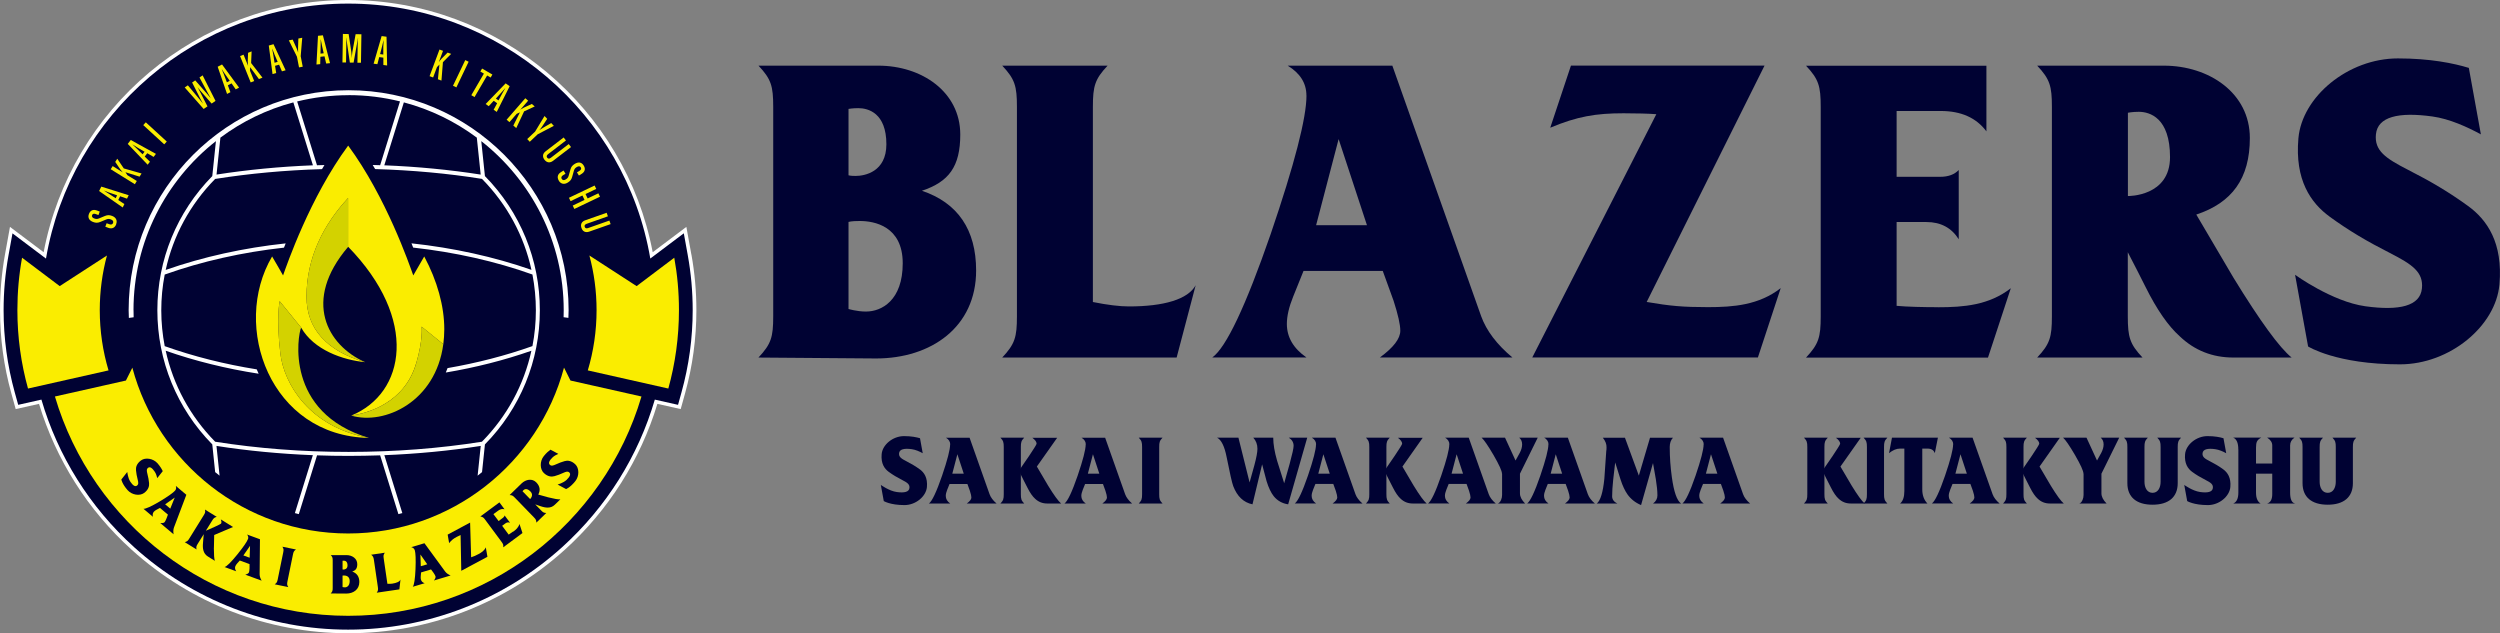 <?xml version="1.0" encoding="UTF-8"?><svg id="_レイヤー_2" xmlns="http://www.w3.org/2000/svg" viewBox="0 0 458.83 116.22"><rect x="0" y="0" width="458.83" height="116.22" fill="#808080" stroke="none"/><defs><style>.cls-1{fill:#000233;}.cls-2{fill:#fff;}.cls-3{fill:#faed00;}.cls-4{fill:#d3d200;}</style></defs><g id="logo"><path class="cls-1" d="m239.77,17.54c0-2.27-1.15-4.1-3.44-5.49h19.21l16.3,45.99c.97,2.66,2.88,5.19,5.74,7.57h-24.33c2.5-1.83,3.75-3.46,3.75-4.91,0-1.11-.41-2.94-1.23-5.49-.67-1.83-1.33-3.66-1.99-5.49h-14.54c-.61,1.55-1.25,3.13-1.91,4.74-.76,1.88-1.15,3.55-1.15,4.99,0,2.44,1.2,4.49,3.6,6.16h-17.29c2.55-1.83,6.12-9.37,10.71-22.62,4.39-12.86,6.58-21.35,6.58-25.45m11.1,23.79l-5.2-15.8-4.13,15.8h9.34Z"/><path class="cls-1" d="m304,20.96c-1.32-.11-3.76-.17-6.03-.17-5.06,0-8.49.57-13.45,2.65l3.8-11.4h35.53l-21.63,43.38c4.29.73,6.57.95,11.26.95s9.34-.38,13.34-3.49l-4.19,12.73h-41.41l22.77-44.65Z"/><path class="cls-1" d="m219.46,52.33c-1.42,2.61-5.84,3.91-12.27,3.91-1.71,0-3.92-.27-6.61-.81V19.62c0-3.83.37-5.09,2.7-7.57h-19.34c2.33,2.48,2.7,3.74,2.7,7.57v38.43c0,3.83-.37,5.09-2.7,7.57h32.01l3.5-13.29Z"/><path class="cls-1" d="m355.71,56.38c-2.59,0-5.76-.07-7.62-.25v-15.38h5.47c2.63,0,4.61,1.06,5.93,3.16v-12.71c-.79.83-1.92,1.25-3.4,1.25h-8v-12.08h8.1c3.74,0,6.53,1.25,8.38,3.74v-12.05h-33.11c2.33,2.48,2.7,3.74,2.7,7.57v38.43c0,3.83-.37,5.09-2.7,7.57h33.4l4.19-12.73c-4,3.11-8.64,3.49-13.34,3.49"/><path class="cls-1" d="m409.92,50.98c-2.28-3.86-4.55-7.73-6.83-11.6,6.54-2.17,9.83-6.59,9.83-14.05,0-8.26-7.48-13.28-15.79-13.28h-23.24c2.33,2.48,2.7,3.74,2.7,7.57v38.43c0,3.83-.37,5.09-2.7,7.57h19.33c-2.33-2.48-2.7-3.74-2.7-7.57v-11.76c1.17,2.28,2.38,4.59,3.29,6.44,2.05,4.11,4.13,7.1,6.23,8.98,2.73,2.61,6.02,3.91,9.85,3.91h10.7c-2.21-1.78-5.77-6.65-10.67-14.64m-19.38-15.01v-15.28s.84-.17,1.99-.17c2.02,0,5.74,1.09,5.74,8.32s-7.63,7.14-7.73,7.14"/><path class="cls-1" d="m139.21,65.61c2.33-2.48,2.7-3.74,2.7-7.57V19.62c0-3.83-.37-5.09-2.7-7.57h22c7.92,0,15.03,4.78,15.03,12.64,0,5.9-2.1,8.68-7.04,10.32,6.58,2.22,9.95,7.14,9.95,14.64,0,10.38-8.25,16.14-18.37,16.14l-21.58-.17Zm19.73-8.43c2.86,0,6.74-2.04,6.74-8.86s-5.22-7.76-7.88-7.76c-1.74,0-1.91.17-2.07.17v15.98s1.57.47,3.2.47m-3.2-37.18v12.17c.1,0,.21.12,1.31.12,1.68,0,5.64-.76,5.64-5.81,0-5.76-3.35-6.63-5.16-6.63-1.04,0-1.79.14-1.79.14"/><path class="cls-1" d="m452.96,37.8c-3.52-2.55-6.8-4.49-11.02-6.64-4.1-2.1-6.19-3.5-5.88-6.52.33-3.21,4.11-4.13,10.38-3.26,3.12.43,6.4,1.93,8.88,3.28l-2.21-12.2c-2.79-.85-7.1-1.74-13.02-1.74-9.15,0-17.59,7.03-18.26,14.67-.67,7.63,2.25,11.85,5.77,14.4,3.52,2.56,6.8,4.49,11.02,6.64,4.1,2.1,6.19,3.5,5.88,6.52-.33,3.21-4.11,4.13-10.38,3.26-6.12-.85-12.9-5.78-12.9-5.78l2.39,13.16s5.18,3.28,16.86,3.28c9.15,0,17.59-7.03,18.26-14.67.66-7.63-2.25-11.85-5.77-14.4"/><path class="cls-1" d="m174.4,81.58c0-.51-.26-.93-.78-1.24h4.33l3.67,10.37c.22.6.65,1.17,1.29,1.71h-5.48c.56-.41.85-.78.85-1.11,0-.25-.09-.66-.28-1.24-.15-.41-.3-.82-.45-1.24h-3.28c-.14.35-.28.71-.43,1.07-.17.42-.26.8-.26,1.12,0,.55.27,1.01.81,1.39h-3.9c.57-.41,1.38-2.11,2.41-5.1.99-2.9,1.48-4.81,1.48-5.74m2.5,5.36l-1.17-3.56-.93,3.56h2.1Z"/><path class="cls-1" d="m199.28,81.58c0-.51-.26-.93-.78-1.24h4.33l3.67,10.37c.22.6.65,1.17,1.29,1.71h-5.48c.56-.41.85-.78.85-1.11,0-.25-.09-.66-.28-1.24-.15-.41-.3-.82-.45-1.24h-3.28c-.14.35-.28.71-.43,1.07-.17.42-.26.8-.26,1.12,0,.55.27,1.01.81,1.39h-3.9c.57-.41,1.38-2.11,2.41-5.1.99-2.9,1.48-4.81,1.48-5.74m2.5,5.36l-1.17-3.56-.93,3.56h2.1Z"/><path class="cls-1" d="m209.61,82.04c0-.86-.08-1.15-.61-1.71h4.36c-.53.56-.61.84-.61,1.71v8.66c0,.86.08,1.15.61,1.71h-4.36c.53-.56.61-.84.61-1.71v-8.66Z"/><path class="cls-1" d="m190.29,85.61c.69,1.17,1.37,2.33,2.06,3.5,1.1,1.8,1.91,2.9,2.4,3.3h-2.56c-.86,0-1.6-.29-2.22-.88-.47-.42-.94-1.1-1.4-2.02-.37-.75-.96-1.84-1.32-2.6l-.13-.69c.52-.71,3.13-4.51,3.13-4.78,0-.34-.26-.7-.78-1.09h4.55l-3.72,5.27Z"/><path class="cls-1" d="m184.22,82.04c0-.86-.08-1.15-.61-1.71h4.36c-.53.56-.61.84-.61,1.71v8.66c0,.86.08,1.15.61,1.71h-4.36c.53-.56.61-.84.61-1.71v-8.66Z"/><path class="cls-1" d="m168.81,86.14c-.79-.58-1.53-1.01-2.48-1.5-.92-.47-1.4-.79-1.32-1.47.08-.72.93-.93,2.34-.73.7.1,1.44.43,2,.74l-.5-2.75c-.63-.19-1.6-.39-2.93-.39-2.06,0-3.96,1.58-4.11,3.31-.15,1.72.51,2.67,1.3,3.25.79.58,1.53,1.01,2.48,1.5.92.47,1.4.79,1.32,1.47-.08.72-.93.93-2.34.73-1.38-.19-2.91-1.3-2.91-1.3l.54,2.96s1.17.74,3.8.74c2.06,0,3.96-1.58,4.12-3.31.15-1.72-.51-2.67-1.3-3.25"/><path class="cls-1" d="m223.38,80.32h3.91l2.05,8.22c.29-1.04.58-2.08.87-3.13.38-1.41.57-2.43.57-3.04,0-.81-.26-1.49-.77-2.05h3.67c0,1.2.24,2.62.71,4.24.44,1.38.87,2.75,1.3,4.13.33-1.19.67-2.37,1-3.55.49-1.79.73-2.9.73-3.32,0-.63-.3-1.13-.89-1.5h3.39l-3.5,12.24c-1.09-.16-1.97-.66-2.64-1.48-.51-.64-.95-1.56-1.32-2.76-.27-1.04-.55-2.07-.82-3.1l-1.77,7.34c-1.63-.34-2.81-1.45-3.53-3.34-.21-.55-.62-2.32-1.21-5.31-.39-2-.98-3.2-1.77-3.59Z"/><path class="cls-1" d="m275.66,86.93c0-.49-.52-1.63-1.56-3.43-1.02-1.74-1.75-2.8-2.18-3.17h4.3l1.93,4.19c.26-.46.52-.93.78-1.41.29-.56.43-1.08.43-1.54,0-.53-.18-.94-.53-1.24h3.39l-3.26,6.61v3.62c0,.59.31,1.21.95,1.86h-5.01c.26-.1.45-.32.59-.66.13-.29.19-.59.19-.92v-3.9Z"/><path class="cls-1" d="m294.85,82.65h-.02l.02-.53c.02-.59-.2-1.19-.68-1.78h4.06l2.55,6.95,2.05-6.95h4.21c-.39.42-.59.99-.59,1.71,0,1.84.13,3.68.39,5.54.37,2.68.93,4.29,1.69,4.82h-5.14c.53-.39.8-.89.8-1.48,0-.81-.1-1.8-.29-2.98-.18-.99-.35-1.97-.52-2.96l-2.19,7.71c-1.05-.44-1.88-1.1-2.5-1.97-.46-.65-.89-1.56-1.27-2.73-.32-1.05-.65-2.09-.98-3.13-.12,1.04-.24,2.08-.36,3.11-.13,1.23-.2,2.27-.2,3.11,0,.57.32,1.01.96,1.33h-3.78c.68-.54,1.14-2.06,1.39-4.56.12-1.73.24-3.47.36-5.2Z"/><path class="cls-1" d="m312.69,81.57c0-.51-.26-.92-.78-1.24h4.33l3.67,10.37c.22.6.65,1.17,1.29,1.71h-5.48c.56-.41.85-.78.85-1.11,0-.25-.09-.66-.28-1.24-.15-.41-.3-.82-.45-1.24h-3.28c-.14.35-.28.71-.43,1.07-.17.42-.26.8-.26,1.12,0,.55.27,1.01.81,1.39h-3.9c.57-.41,1.38-2.11,2.41-5.1.99-2.9,1.48-4.81,1.48-5.74Zm2.5,5.36l-1.17-3.56-.93,3.56h2.1Z"/><path class="cls-1" d="m284.2,81.57c0-.51-.26-.92-.78-1.24h4.33l3.67,10.37c.22.6.65,1.17,1.29,1.71h-5.48c.56-.41.85-.78.85-1.11,0-.25-.09-.66-.28-1.24-.15-.41-.3-.82-.45-1.24h-3.28c-.14.35-.28.71-.43,1.07-.17.42-.26.8-.26,1.12,0,.55.27,1.01.81,1.39h-3.9c.57-.41,1.38-2.11,2.41-5.1.99-2.9,1.48-4.81,1.48-5.74Zm2.5,5.36l-1.17-3.56-.93,3.56h2.1Z"/><path class="cls-1" d="m266.01,81.57c0-.51-.26-.92-.78-1.24h4.33l3.67,10.37c.22.6.65,1.17,1.29,1.71h-5.48c.56-.41.85-.78.85-1.11,0-.25-.09-.66-.28-1.24-.15-.41-.3-.82-.45-1.24h-3.28c-.14.35-.28.71-.43,1.07-.17.42-.26.8-.26,1.12,0,.55.27,1.01.81,1.39h-3.9c.57-.41,1.38-2.11,2.41-5.1.99-2.9,1.48-4.81,1.48-5.74Zm2.5,5.36l-1.17-3.56-.93,3.56h2.1Z"/><path class="cls-1" d="m241.55,81.57c0-.51-.26-.92-.78-1.24h4.33l3.67,10.37c.22.6.65,1.17,1.29,1.71h-5.48c.56-.41.85-.78.85-1.11,0-.25-.09-.66-.28-1.24-.15-.41-.3-.82-.45-1.24h-3.28c-.14.35-.28.71-.43,1.07-.17.42-.26.8-.26,1.12,0,.55.27,1.01.81,1.39h-3.9c.57-.41,1.38-2.11,2.41-5.1.99-2.9,1.48-4.81,1.48-5.74Zm2.5,5.36l-1.17-3.56-.93,3.56h2.1Z"/><path class="cls-1" d="m257.38,85.61c.69,1.17,1.37,2.33,2.06,3.5,1.1,1.8,1.91,2.9,2.4,3.3h-2.56c-.86,0-1.6-.29-2.22-.88-.47-.42-.94-1.1-1.4-2.02-.37-.75-.96-1.84-1.32-2.6l-.13-.69c.52-.71,3.13-4.51,3.13-4.78,0-.34-.26-.7-.78-1.09h4.55l-3.72,5.28Z"/><path class="cls-1" d="m251.31,82.04c0-.86-.08-1.15-.61-1.71h4.36c-.53.56-.61.84-.61,1.71v8.66c0,.86.08,1.15.61,1.71h-4.36c.53-.56.61-.84.61-1.71v-8.66Z"/><path class="cls-1" d="m349.52,82.33h-.8c-.66,0-1.33.28-2.02.84l.54-2.85h8.43l-.57,2.85c-.19-.56-.64-.84-1.36-.84h-.94v7.51c0,1.05.31,1.91.94,2.57h-5.01c.52-.44.78-1.2.78-2.29v-7.79Z"/><path class="cls-1" d="m382.38,86.93c0-.49-.52-1.63-1.56-3.43-1.02-1.74-1.75-2.8-2.18-3.17h4.3l1.93,4.19c.26-.46.52-.93.78-1.41.29-.56.43-1.08.43-1.54,0-.53-.18-.94-.53-1.24h3.39l-3.26,6.61v3.62c0,.59.31,1.21.95,1.86h-5.01c.26-.1.45-.32.59-.66.13-.29.19-.59.19-.92v-3.9Z"/><path class="cls-1" d="m410.8,82.48c0-1.18-.31-1.9-.93-2.16h5.14c-.4.2-.67.45-.8.75-.11.24-.16.61-.16,1.11v2.89h2.98v-3.32c0-.55-.31-1.03-.93-1.43h5.01c-.53.36-.8.84-.8,1.43v8.65c0,1.24.31,1.91.93,2.01h-5.14c.62-.19.93-.76.93-1.73v-3.75h-2.98v3.47c0,1,.28,1.67.84,2.01h-5.01c.62-.26.93-.93.93-2.01v-7.92Z"/><path class="cls-1" d="m358.48,81.57c0-.51-.26-.92-.78-1.24h4.33l3.67,10.37c.22.6.65,1.17,1.29,1.71h-5.48c.56-.41.85-.78.85-1.11,0-.25-.09-.66-.28-1.24-.15-.41-.3-.82-.45-1.24h-3.28c-.14.35-.28.71-.43,1.07-.17.42-.26.8-.26,1.12,0,.55.27,1.01.81,1.39h-3.9c.57-.41,1.38-2.11,2.41-5.1.99-2.9,1.48-4.81,1.48-5.74Zm2.5,5.36l-1.17-3.56-.93,3.56h2.1Z"/><path class="cls-1" d="m408.04,86.14c-.79-.58-1.53-1.01-2.48-1.5-.93-.47-1.4-.79-1.32-1.47.08-.72.93-.93,2.34-.73.7.1,1.44.43,2,.74l-.5-2.75c-.63-.19-1.6-.39-2.93-.39-2.06,0-3.96,1.58-4.12,3.31-.15,1.72.51,2.67,1.3,3.25.79.58,1.53,1.01,2.48,1.5.93.47,1.4.79,1.32,1.47-.08.72-.93.93-2.34.73-1.38-.19-2.91-1.3-2.91-1.3l.54,2.96s1.17.74,3.8.74c2.06,0,3.96-1.58,4.12-3.31.15-1.72-.51-2.67-1.3-3.25Z"/><path class="cls-1" d="m374.31,85.61c.69,1.17,1.37,2.33,2.06,3.5,1.1,1.8,1.91,2.9,2.4,3.3h-2.56c-.86,0-1.6-.29-2.22-.88-.47-.42-.94-1.1-1.4-2.02-.37-.75-.96-1.84-1.32-2.6l-.13-.69c.52-.71,3.13-4.51,3.13-4.78,0-.34-.26-.7-.78-1.09h4.55l-3.72,5.28Z"/><path class="cls-1" d="m368.24,82.04c0-.86-.08-1.15-.61-1.71h4.36c-.53.56-.61.84-.61,1.71v8.66c0,.86.08,1.15.61,1.71h-4.36c.53-.56.61-.84.61-1.71v-8.66Z"/><path class="cls-1" d="m427.21,92.63c2.97,0,4.62-1.41,4.62-3.95v-6.64c0-.86.08-1.15.61-1.71h-4.36c.53.56.61.84.61,1.71v6.38c0,1.11-.5,2.03-1.48,2.03-.98,0-1.48-.92-1.48-2.03v-6.38c0-.86.08-1.15.61-1.71h-4.36c.53.56.61.84.61,1.71v6.64c0,2.54,1.65,3.95,4.62,3.95Z"/><path class="cls-1" d="m395.06,92.63c2.97,0,4.62-1.41,4.62-3.95v-6.64c0-.86.08-1.15.61-1.71h-4.36c.53.56.61.84.61,1.71v6.38c0,1.11-.5,2.03-1.48,2.03-.98,0-1.48-.92-1.48-2.03v-6.38c0-.86.08-1.15.61-1.71h-4.36c.53.56.61.84.61,1.71v6.64c0,2.54,1.65,3.95,4.62,3.95Z"/><path class="cls-1" d="m337.77,85.61c.69,1.17,1.37,2.33,2.06,3.5,1.1,1.8,1.91,2.9,2.4,3.3h-2.56c-.86,0-1.6-.29-2.22-.88-.47-.42-.94-1.1-1.4-2.02-.37-.75-.96-1.84-1.32-2.6l-.13-.69c.52-.71,3.13-4.51,3.13-4.78,0-.34-.26-.7-.78-1.09h4.55l-3.72,5.28Z"/><path class="cls-1" d="m331.7,82.04c0-.86-.08-1.15-.61-1.71h4.36c-.53.56-.61.84-.61,1.71v8.66c0,.86.08,1.15.61,1.71h-4.36c.53-.56.61-.84.61-1.71v-8.66Z"/><path class="cls-1" d="m342.64,82.04c0-.86-.08-1.15-.61-1.71h4.36c-.53.56-.61.84-.61,1.71v8.66c0,.86.08,1.15.61,1.71h-4.36c.53-.56.61-.84.61-1.71v-8.66Z"/><path class="cls-2" d="m126.89,46.73l-.92-5.09-6.18,4.65C114.79,19.97,91.65,0,63.9,0S13.01,19.97,8.01,46.29l-6.18-4.65-.92,5.09c-.6,3.35-.91,6.78-.91,10.19,0,5.16.7,10.29,2.07,15.24l.81,2.92,4.28-.96c3.1,10.22,8.95,19.5,17.03,26.8,10.92,9.87,25.03,15.3,39.72,15.3s28.8-5.44,39.72-15.3c8.08-7.3,13.92-16.58,17.02-26.8l4.28.96.81-2.92c1.37-4.95,2.07-10.08,2.07-15.24,0-3.41-.31-6.84-.91-10.19Z"/><path class="cls-1" d="m126.23,46.85l-.73-4.03-6.15,4.63C114.84,20.93,91.69.66,63.9.66S12.96,20.93,8.44,47.46l-6.15-4.63-.73,4.03c-.6,3.31-.9,6.7-.9,10.07,0,5.1.69,10.17,2.04,15.06l.64,2.31,4.26-.96c3.02,10.34,8.87,19.73,17.02,27.09,10.8,9.76,24.74,15.13,39.27,15.13s28.48-5.37,39.27-15.13c8.14-7.36,14-16.75,17.02-27.09l4.26.96.64-2.31c1.36-4.89,2.05-9.96,2.05-15.06,0-3.38-.3-6.77-.9-10.07Z"/><path class="cls-4" d="m56.25,54.45c0,5.9,3.72,9.97,10.76,12.02h0c-6.95-3.09-11.55-11.27-3.13-21.15v-8.96c-4.42,4.76-7.63,10.82-7.63,18.1Z"/><path class="cls-4" d="m51.45,64.88c.67,5.57,5.33,13.5,16.26,15.49-15.53-4.64-13.06-18.93-12.44-20.24l-3.95-4.86s-.65,3.12.13,9.61Z"/><path class="cls-4" d="m81.36,63.17l-3.98-3.22s.3,2.34-1,6.75c-2.15,7.29-8.89,9.12-11.9,9.58,6.07,1.78,15.48-2.51,16.88-13.11Z"/><path class="cls-3" d="m19.63,46.89l-8.67,5.62-6.91-5.21c-.57,3.12-.86,6.34-.86,9.62,0,4.98.68,9.81,1.95,14.39l14.78-3.33c-1.05-3.51-1.61-7.22-1.61-11.06,0-3.47.46-6.83,1.32-10.03Z"/><path class="cls-3" d="m108.17,46.89l8.67,5.62,6.91-5.21c.57,3.12.86,6.34.86,9.62,0,4.98-.68,9.81-1.95,14.39l-14.78-3.33c1.05-3.51,1.61-7.22,1.61-11.06,0-3.47-.46-6.83-1.32-10.03Z"/><path class="cls-3" d="m76.38,66.7c1.3-4.42,1-6.75,1-6.75l3.98,3.22c.11-.87.18-1.78.18-2.73,0-4.25-1.28-8.87-3.68-13.37-.46.77-2.01,3.48-2.01,3.48-.7-1.93-4.94-14.32-11.95-23.83-7.01,9.5-11.26,21.89-11.95,23.83,0,0-1.54-2.71-2.01-3.48-7.57,12.83-.31,32.99,17.77,33.3h0c-10.93-1.99-15.59-9.92-16.26-15.49-.78-6.49-.13-9.61-.13-9.61l3.95,4.86c2.32,4.09,7.65,5.95,11.74,6.34-7.04-2.05-10.76-6.12-10.76-12.02,0-7.27,3.21-13.33,7.63-18.1v8.96s.01-.01.02-.02c12.96,13.29,10.54,26.89.57,30.98h0c3.01-.45,9.76-2.28,11.9-9.58Z"/><path class="cls-3" d="m21.33,41.16c-.23.63-.76.91-1.44.66l-.56-.21.24-.64.52.19c.35.13.57,0,.66-.23.11-.3-.03-.52-.4-.66-.31-.11-.53-.13-.88.02l-1.06.44c-.5.21-.85.19-1.33.01-.66-.25-1.03-.74-.76-1.47.25-.66.77-.89,1.43-.65l.56.21-.24.64-.52-.19c-.34-.13-.56-.03-.65.21-.1.27.07.49.41.61.31.11.53.13.88-.02l1.06-.44c.5-.21.85-.19,1.33-.01.66.25,1.01.79.74,1.51Z"/><path class="cls-3" d="m23.31,36.46l-1.27-.44-.34.69,1.13.74-.31.63-4.33-3.02.4-.81,5.03,1.58-.31.63Zm-3.32-1.13c-.36-.12-.95-.36-.95-.36h0s.56.34.87.55l1.32.86.26-.53-1.49-.52Z"/><path class="cls-3" d="m25.61,32.42l-2.59-.81.36.54,1.73,1.07-.36.59-4.43-2.75.36-.58,1.88,1.17h0s-.31-.3-.51-.6l-.9-1.33.37-.59,1.2,1.78,3.26.93-.37.59Z"/><path class="cls-3" d="m28.19,28.8l-1.16-.68-.47.61.96.95-.42.55-3.65-3.82.55-.72,4.62,2.55-.42.55Zm-3.03-1.76c-.33-.19-.86-.54-.86-.54h-.01s.48.45.75.71l1.13,1.11.36-.47-1.36-.8Z"/><path class="cls-3" d="m30.14,26.49l-3.85-3.53.47-.51,3.85,3.53-.47.51Z"/><path class="cls-3" d="m39.54,18.53l-.7.48-1.91-2.18c-.25-.28-.65-.79-.65-.79h-.01s.32.57.49.9l1.32,2.58-.7.48-3.48-3.95.58-.39,2.11,2.53c.24.29.64.8.64.8h.01s-.32-.57-.49-.91l-1.49-2.94.57-.39,2.18,2.48c.25.28.65.79.65.79h.01s-.33-.57-.5-.9l-1.56-2.9.58-.39,2.37,4.7Z"/><path class="cls-3" d="m43.27,16.41l-.77-1.11-.68.36.47,1.26-.62.32-1.72-4.99.8-.42,3.13,4.25-.62.32Zm-2.01-2.87c-.22-.31-.56-.86-.56-.86h-.01s.26.6.39.95l.56,1.48.52-.28-.9-1.3Z"/><path class="cls-3" d="m47.52,14.51l-1.61-2.18-.02.65.76,1.89-.64.26-1.95-4.84.64-.26.83,2.05h.01s-.08-.42-.07-.78l.06-1.61.65-.26-.09,2.14,2.08,2.68-.65.26Z"/><path class="cls-3" d="m51.75,13.11l-.53-1.24-.74.21.21,1.33-.67.19-.69-5.24.87-.25,2.22,4.79-.67.19Zm-1.4-3.21c-.15-.35-.38-.95-.38-.95h-.02s.13.64.19,1.01l.25,1.56.57-.17-.62-1.45Z"/><path class="cls-3" d="m55.18,10.28l.38,1.96-.68.13-.38-1.96-1.49-3,.71-.14.72,1.61c.15.34.26.72.26.72h.02s-.03-.4-.02-.77l.06-1.76.71-.14-.28,3.34Z"/><path class="cls-3" d="m59.86,11.65l-.3-1.31-.76.08-.03,1.35-.69.07.28-5.27.9-.09,1.31,5.11-.69.07Zm-.79-3.41c-.09-.37-.2-1-.2-1h-.02s.02.65,0,1.02l-.03,1.58.59-.06-.35-1.54Z"/><path class="cls-3" d="m65.6,11.5l.05-3.4c0-.5.07-1.12.07-1.12h-.02l-.8,4.51h-.69s-.66-4.55-.66-4.55h-.02s.04.62.03,1.12l-.05,3.4h-.66s.08-5.23.08-5.23l1.06.02.49,3.3c.06.39.07,1.02.07,1.02h.02s.03-.63.1-1.02l.6-3.28,1.06.02-.08,5.22h-.66Z"/><path class="cls-3" d="m70.36,11.93v-1.35s-.76-.1-.76-.1l-.34,1.3-.69-.09,1.47-5.07.9.12.11,5.28-.69-.09Zm0-3.5c0-.38.04-1.02.04-1.02h-.02s-.13.63-.23.99l-.39,1.53.59.08v-1.58Z"/><path class="cls-3" d="m80.37,14.55l.28-2.7-.45.46-.71,1.91-.65-.24,1.82-4.89.65.24-.77,2.07h.01s.22-.36.47-.61l1.13-1.14.65.24-1.51,1.52-.27,3.38-.65-.24Z"/><path class="cls-3" d="m83.14,15.74l2.25-4.71.62.3-2.25,4.71-.62-.3Z"/><path class="cls-3" d="m89.4,13.86l-2.31,3.96-.59-.35,2.31-3.96-.65-.38.32-.55,1.89,1.1-.32.55-.65-.38Z"/><path class="cls-3" d="m90.6,20.14l.64-1.19-.63-.45-.91.99-.57-.4,3.67-3.79.74.52-2.37,4.72-.57-.4Zm1.64-3.09c.18-.34.51-.89.51-.89h-.01s-.41.49-.67.76l-1.06,1.17.48.34.75-1.39Z"/><path class="cls-3" d="m94.21,23.05l1.21-2.43-.59.27-1.33,1.53-.52-.45,3.43-3.94.52.45-1.45,1.67h.01s.33-.25.66-.4l1.46-.67.53.46-1.95.9-1.44,3.07-.53-.46Z"/><path class="cls-3" d="m98.68,24.65l-1.45,1.37-.47-.5,1.45-1.37,1.73-2.86.49.52-.97,1.47c-.21.31-.47.6-.47.6h.01s.32-.22.64-.41l1.52-.89.49.52-2.97,1.55Z"/><path class="cls-3" d="m99.93,29.32c-.42-.55-.35-1.13.22-1.56l3.3-2.53.42.55-3.27,2.51c-.29.22-.33.45-.17.66.16.2.39.23.68,0l3.27-2.51.42.55-3.3,2.53c-.57.43-1.14.35-1.56-.19Z"/><path class="cls-3" d="m102.56,33.15c-.35-.57-.25-1.16.37-1.54l.5-.31.36.58-.47.29c-.31.19-.35.45-.23.66.17.27.43.3.76.09.28-.17.43-.34.53-.7l.31-1.1c.14-.52.37-.78.81-1.05.6-.37,1.22-.36,1.63.31.37.6.23,1.15-.38,1.53l-.5.31-.36-.58.47-.29c.31-.19.37-.42.23-.64-.15-.25-.43-.24-.74-.05-.28.17-.43.34-.53.7l-.31,1.1c-.14.52-.37.78-.81,1.05-.6.37-1.24.31-1.65-.35Z"/><path class="cls-3" d="m105.11,37.73l2.17-1.04-.39-.81-2.17,1.04-.3-.62,4.71-2.25.3.62-1.97.94.39.81,1.97-.94.3.62-4.71,2.25-.3-.62Z"/><path class="cls-3" d="m106.72,41.84c-.23-.65.02-1.18.69-1.41l3.93-1.38.23.65-3.89,1.37c-.35.12-.45.33-.37.57.09.24.3.34.64.21l3.89-1.37.23.65-3.93,1.38c-.67.24-1.2-.02-1.42-.67Z"/><path class="cls-3" d="m103.51,67.48c-4.67,17.5-20.66,30.43-39.61,30.43s-34.94-12.93-39.61-30.43l-1.18,2.36-13.03,2.93c6.86,23.24,28.39,40.25,53.82,40.25s46.97-17.01,53.83-40.25l-13.03-2.93-1.18-2.36Z"/><path class="cls-1" d="m32.15,90.02c.19-.23.23-.51.12-.84l1.93,1.63-2.27,6c-.13.35-.15.76-.07,1.25l-2.44-2.06c.41.03.67-.03.79-.17.09-.11.21-.33.34-.66.09-.24.18-.48.27-.72l-1.46-1.23c-.19.1-.39.21-.59.31-.24.12-.42.26-.54.4-.21.25-.26.55-.16.92l-1.74-1.47c.41.03,1.41-.42,3-1.36,1.53-.92,2.47-1.59,2.82-2Zm-.9,3.33l.82-2.03-1.76,1.24.94.79Z"/><path class="cls-1" d="m45.52,98.93c.1-.28.04-.56-.18-.83l2.37.87-.06,6.41c0,.37.12.77.37,1.19l-3-1.1c.39-.11.62-.26.68-.44.05-.14.08-.38.1-.73,0-.26,0-.51,0-.77l-1.79-.66c-.15.16-.3.33-.45.5-.18.2-.3.39-.37.56-.11.3-.05.61.17.92l-2.14-.78c.4-.11,1.18-.88,2.34-2.31,1.12-1.39,1.78-2.34,1.96-2.85Zm.3,3.44l.07-2.19-1.22,1.76,1.15.42Z"/><path class="cls-1" d="m51.98,101.39c.1-.49.09-.66-.15-1.05l2.49.51c-.37.26-.45.41-.55.9l-1.01,4.95c-.1.49-.09.67.15,1.05l-2.49-.51c.37-.26.45-.41.55-.9l1.01-4.95Z"/><path class="cls-1" d="m39.26,100.56c.02-.79.03-1.58.05-2.37l3.46-1.47-2.25-1.4c.14.35.16.61.05.78-.08.12-2.03.99-2.79,1.31l1.17-1.89c.26-.43.39-.54.83-.66l-2.16-1.34c.09.44.04.61-.22,1.03l-2.66,4.29c-.26.43-.39.54-.83.66l2.16,1.34c-.09-.44-.04-.61.22-1.03l1.1-1.77c-.05.48-.09,1.11-.13,1.55-.06.6-.03,1.08.07,1.43.13.48.4.85.83,1.12l1.27.79c-.12-.35-.18-1.14-.18-2.37Z"/><path class="cls-1" d="m27.36,88.66c-.05-.57-.15-1.06-.3-1.66-.15-.59-.19-.91.13-1.15.35-.25.76.05,1.22.74.23.35.37.8.45,1.16l1.01-1.28c-.16-.35-.45-.85-.96-1.44-.8-.9-2.22-1.12-3.03-.53-.81.6-.97,1.25-.92,1.82.05.57.15,1.06.3,1.66.15.59.19.91-.13,1.15-.35.25-.76-.05-1.22-.74-.45-.68-.55-1.77-.55-1.77l-1.09,1.38s.13.8,1.14,1.95c.79.9,2.22,1.12,3.03.53.81-.6.97-1.25.92-1.82Z"/><path class="cls-1" d="m76.12,100.98c-.09-.29-.3-.47-.64-.56l2.42-.72,3.79,5.18c.22.3.56.54,1.01.74l-3.06.92c.25-.32.34-.58.29-.76-.04-.14-.16-.35-.36-.65-.15-.21-.31-.41-.46-.62l-1.83.55c-.02.22-.04.44-.06.67-.03.27-.01.49.04.67.09.31.32.52.68.64l-2.18.65c.25-.33.42-1.41.5-3.25.07-1.79.02-2.94-.13-3.45Zm2.29,2.58l-1.25-1.79.07,2.15,1.18-.35Z"/><path class="cls-1" d="m84.53,98.19c-.16.07-.45.21-.71.35-.59.31-.95.59-1.39,1.14l-.27-1.56,4.12-2.21.19,6.37c.54-.18.82-.3,1.36-.59s1.06-.62,1.33-1.23l.3,1.73-4.8,2.57-.13-6.59Z"/><path class="cls-1" d="m73.49,106.38c-.14.37-.69.62-1.52.74-.22.03-.51.04-.87.02l-.68-4.66c-.07-.5-.05-.67.21-1.04l-2.51.37c.35.28.42.44.5.93l.73,5c.07.5.05.67-.21,1.04l4.16-.61.2-1.79Z"/><path class="cls-1" d="m94.18,97.55c-.27.2-.61.44-.82.57l-1.2-1.62.58-.43c.28-.21.57-.25.87-.13l-1-1.34c-.02.15-.11.28-.26.4l-.84.63-.95-1.27.86-.63c.39-.29.79-.38,1.18-.26l-.94-1.27-3.5,2.59c.44.08.58.18.88.59l3.01,4.06c.3.4.36.57.31,1.01l3.53-2.62-.55-1.67c-.18.64-.64,1.05-1.13,1.41Z"/><path class="cls-1" d="m100.5,91.24c-.57-.16-1.14-.31-1.71-.47.42-.8.32-1.52-.36-2.23-.76-.78-1.92-.57-2.71.19l-2.19,2.13c.45.02.6.11.95.47l3.52,3.63c.35.36.43.51.44.96l1.82-1.77c-.45-.02-.6-.11-.95-.47l-1.08-1.11c.32.11.64.22.9.31.57.2,1.04.29,1.41.28.5,0,.93-.18,1.29-.53l1.01-.98c-.37.04-1.15-.1-2.35-.4Zm-3.2.36l-1.4-1.44s.06-.09.17-.2c.19-.18.64-.42,1.3.26.66.68-.07,1.37-.08,1.38Z"/><path class="cls-1" d="m60.7,108.91c.31-.33.36-.49.36-.99v-5.05c0-.5-.05-.67-.36-.99h2.89c1.04,0,1.98.63,1.98,1.66,0,.78-.28,1.14-.93,1.36.86.29,1.31.94,1.31,1.92,0,1.36-1.08,2.12-2.41,2.12l-2.84-.02Zm2.59-1.11c.38,0,.89-.27.89-1.16s-.69-1.02-1.04-1.02c-.23,0-.25.02-.27.02v2.1s.21.06.42.06Zm-.42-4.89v1.6s.03.02.17.02c.22,0,.74-.1.74-.76,0-.76-.44-.87-.68-.87-.14,0-.23.02-.23.02Z"/><path class="cls-1" d="m103.63,84.63c-.55.15-1.02.34-1.58.59-.55.25-.87.35-1.15.07-.3-.3-.09-.76.51-1.34.3-.29.72-.5,1.06-.65l-1.44-.77c-.31.22-.76.59-1.24,1.2-.75.94-.71,2.39.02,3.08.73.69,1.41.73,1.96.58.55-.15,1.02-.34,1.58-.59.55-.25.87-.35,1.15-.07.3.3.09.76-.51,1.34-.59.56-1.65.86-1.65.86l1.55.83s.76-.27,1.71-1.47c.75-.94.71-2.39-.02-3.08-.73-.69-1.41-.73-1.96-.58Z"/><path class="cls-2" d="m24.5,56.94c0-12.59,5.93-23.81,15.13-31.04l-.67,6.42c-6.5,6.61-10.08,15.35-10.08,24.62s3.58,18.01,10.08,24.62l.53,5.09c.27.22.54.43.81.65l-.57-5.46c5.71.89,11.63,1.46,17.69,1.7l-3.3,10.63c.24.06.48.13.72.19l3.35-10.79c1.92.07,3.85.1,5.79.1s3.87-.04,5.79-.1l3.35,10.79c.24-.06.48-.12.72-.19l-3.3-10.63c6.05-.24,11.98-.81,17.69-1.7l-.57,5.46c.27-.21.55-.42.81-.65l.53-5.09c6.5-6.61,10.08-15.35,10.08-24.62s-3.58-18.01-10.08-24.62l-.67-6.42c9.2,7.23,15.13,18.46,15.13,31.04,0,.43,0,.86-.02,1.28l.88.12c.02-.47.04-.93.04-1.41,0-22.26-18.11-40.37-40.37-40.37S23.61,34.68,23.61,56.94c0,.47.02.94.04,1.41l.88-.12c-.01-.43-.02-.85-.02-1.28Zm63.01-31.68l.71,6.78c-5.71-.89-11.63-1.46-17.69-1.7l3.59-11.55c4.9,1.3,9.43,3.52,13.39,6.47Zm-23.53-7.8c3.25,0,6.4.4,9.43,1.15l-3.64,11.71c-.46-.02-.91-.02-1.37-.04.15.24.3.5.45.75,6.72.2,13.3.79,19.61,1.8,4.6,4.67,7.71,10.43,9.08,16.7-6.86-2.4-14.32-4.04-22.02-4.87.1.25.21.52.31.78,7.67.85,15.09,2.51,21.89,4.94.41,2.14.63,4.34.63,6.57s-.21,4.42-.63,6.57c-4.92,1.75-10.16,3.1-15.58,4.04-.1.28-.21.54-.32.81,5.46-.92,10.75-2.26,15.71-4-1.37,6.26-4.47,12.02-9.08,16.7-7.82,1.24-16.06,1.87-24.48,1.87s-16.65-.63-24.48-1.87c-4.6-4.67-7.7-10.43-9.08-16.7,5.37,1.88,11.12,3.3,17.06,4.22-.12-.27-.24-.53-.35-.8-5.89-.94-11.58-2.37-16.89-4.26-.41-2.14-.63-4.34-.63-6.57s.21-4.42.63-6.57c6.8-2.43,14.22-4.09,21.89-4.94.1-.26.21-.53.31-.78-7.7.82-15.16,2.47-22.02,4.87,1.37-6.26,4.47-12.02,9.08-16.7,6.31-1,12.88-1.6,19.61-1.8.15-.26.3-.51.45-.75-.46.01-.92.02-1.37.04l-3.64-11.71c3.02-.74,6.18-1.15,9.43-1.15Zm-23.53,7.8c3.96-2.95,8.49-5.17,13.39-6.47l3.59,11.55c-6.05.24-11.98.81-17.69,1.7l.71-6.78Z"/></g></svg>